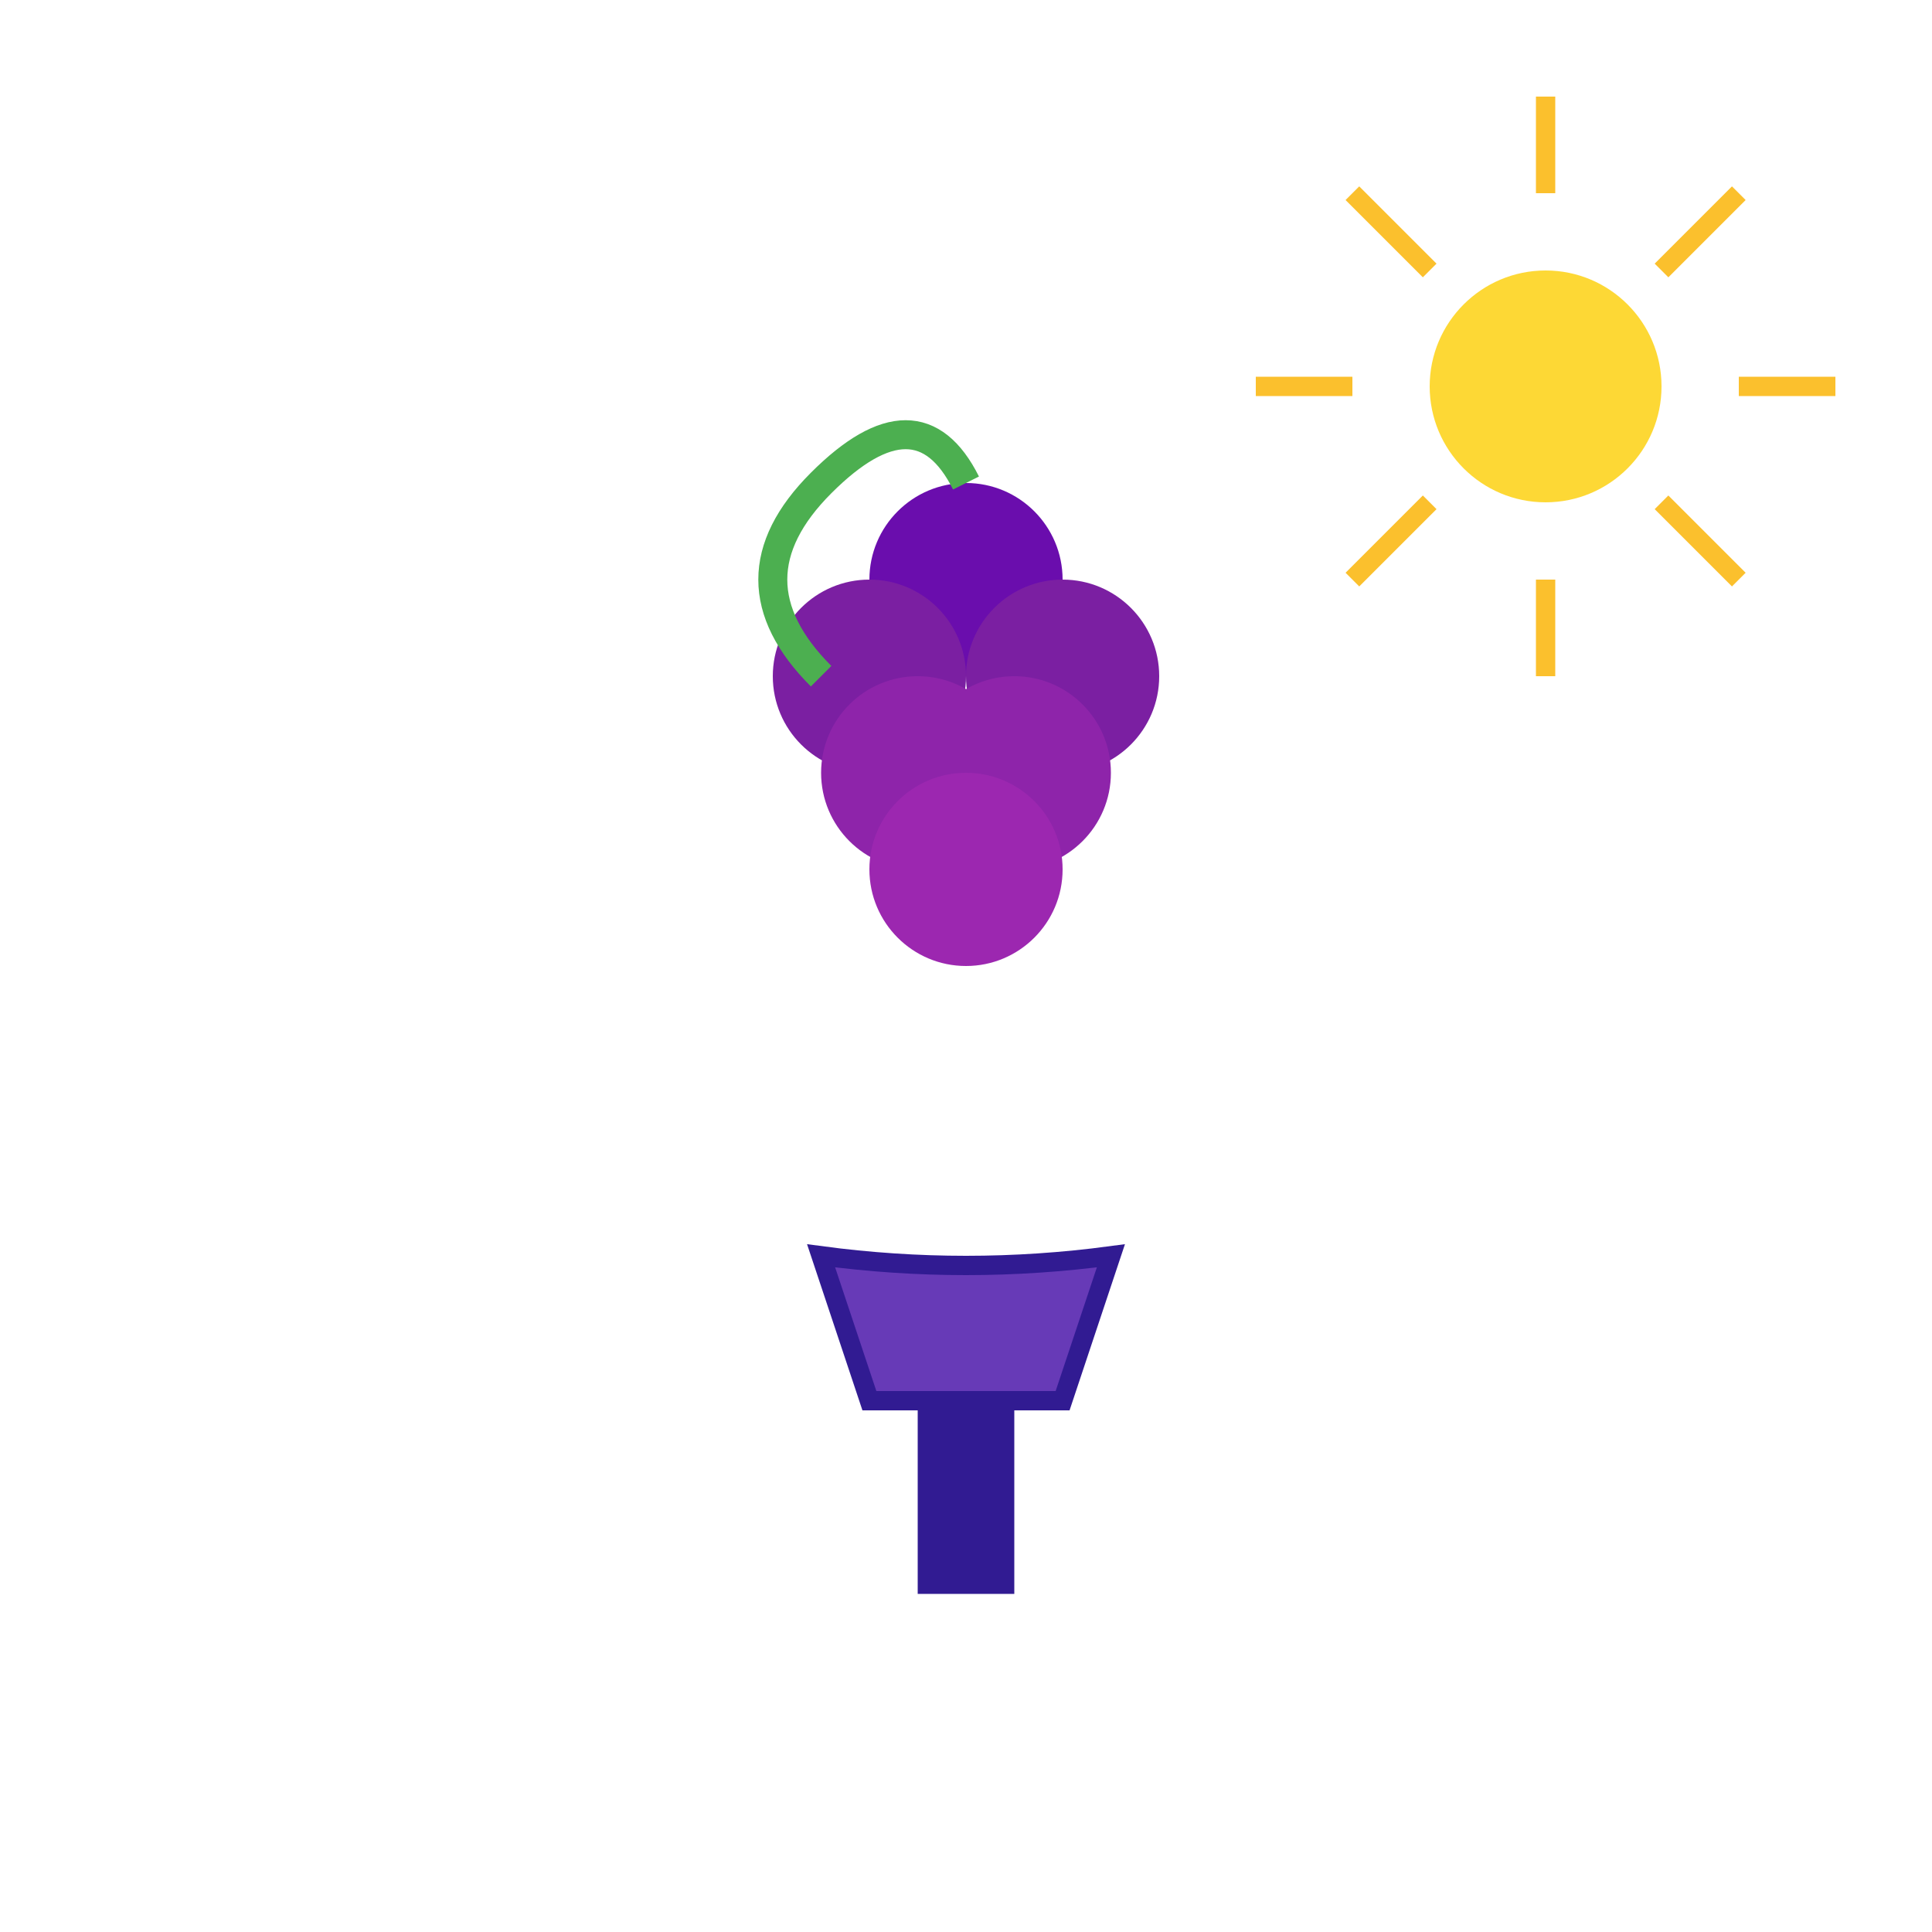 <svg width="200" height="200" viewBox="0 0 200 200" xmlns="http://www.w3.org/2000/svg">
  <!-- Weintrauben-Symbol (Kreativität, Natur) -->
  <circle cx="100" cy="60" r="10" fill="#6a0dad"/>
  <circle cx="90" cy="70" r="10" fill="#7b1fa2"/>
  <circle cx="110" cy="70" r="10" fill="#7b1fa2"/>
  <circle cx="95" cy="80" r="10" fill="#8e24aa"/>
  <circle cx="105" cy="80" r="10" fill="#8e24aa"/>
  <circle cx="100" cy="90" r="10" fill="#9c27b0"/>

  <!-- Weinranke (Inspiration, Leben) -->
  <path d="M100,50 Q95,40 85,50 Q75,60 85,70" fill="none" stroke="#4caf50" stroke-width="3"/>

  <!-- Kelch mit konkaver Oberseite -->
  <path d="M85,130 Q100,132 115,130 L110,145 H90 L85,130 Z" fill="#673ab7" stroke="#311b92" stroke-width="2"/>
  <rect x="95" y="145" width="10" height="20" fill="#311b92"/>

  <!-- Sonne (Wärme, Fruchtbarkeit) -->
  <circle cx="160" cy="40" r="12" fill="#fdd835"/>
  <g stroke="#fbc02d" stroke-width="2">
    <line x1="160" y1="20" x2="160" y2="10"/>
    <line x1="160" y1="60" x2="160" y2="70"/>
    <line x1="140" y1="40" x2="130" y2="40"/>
    <line x1="180" y1="40" x2="190" y2="40"/>
    <line x1="148" y1="28" x2="140" y2="20"/>
    <line x1="172" y1="52" x2="180" y2="60"/>
    <line x1="148" y1="52" x2="140" y2="60"/>
    <line x1="172" y1="28" x2="180" y2="20"/>
  </g>
</svg>
